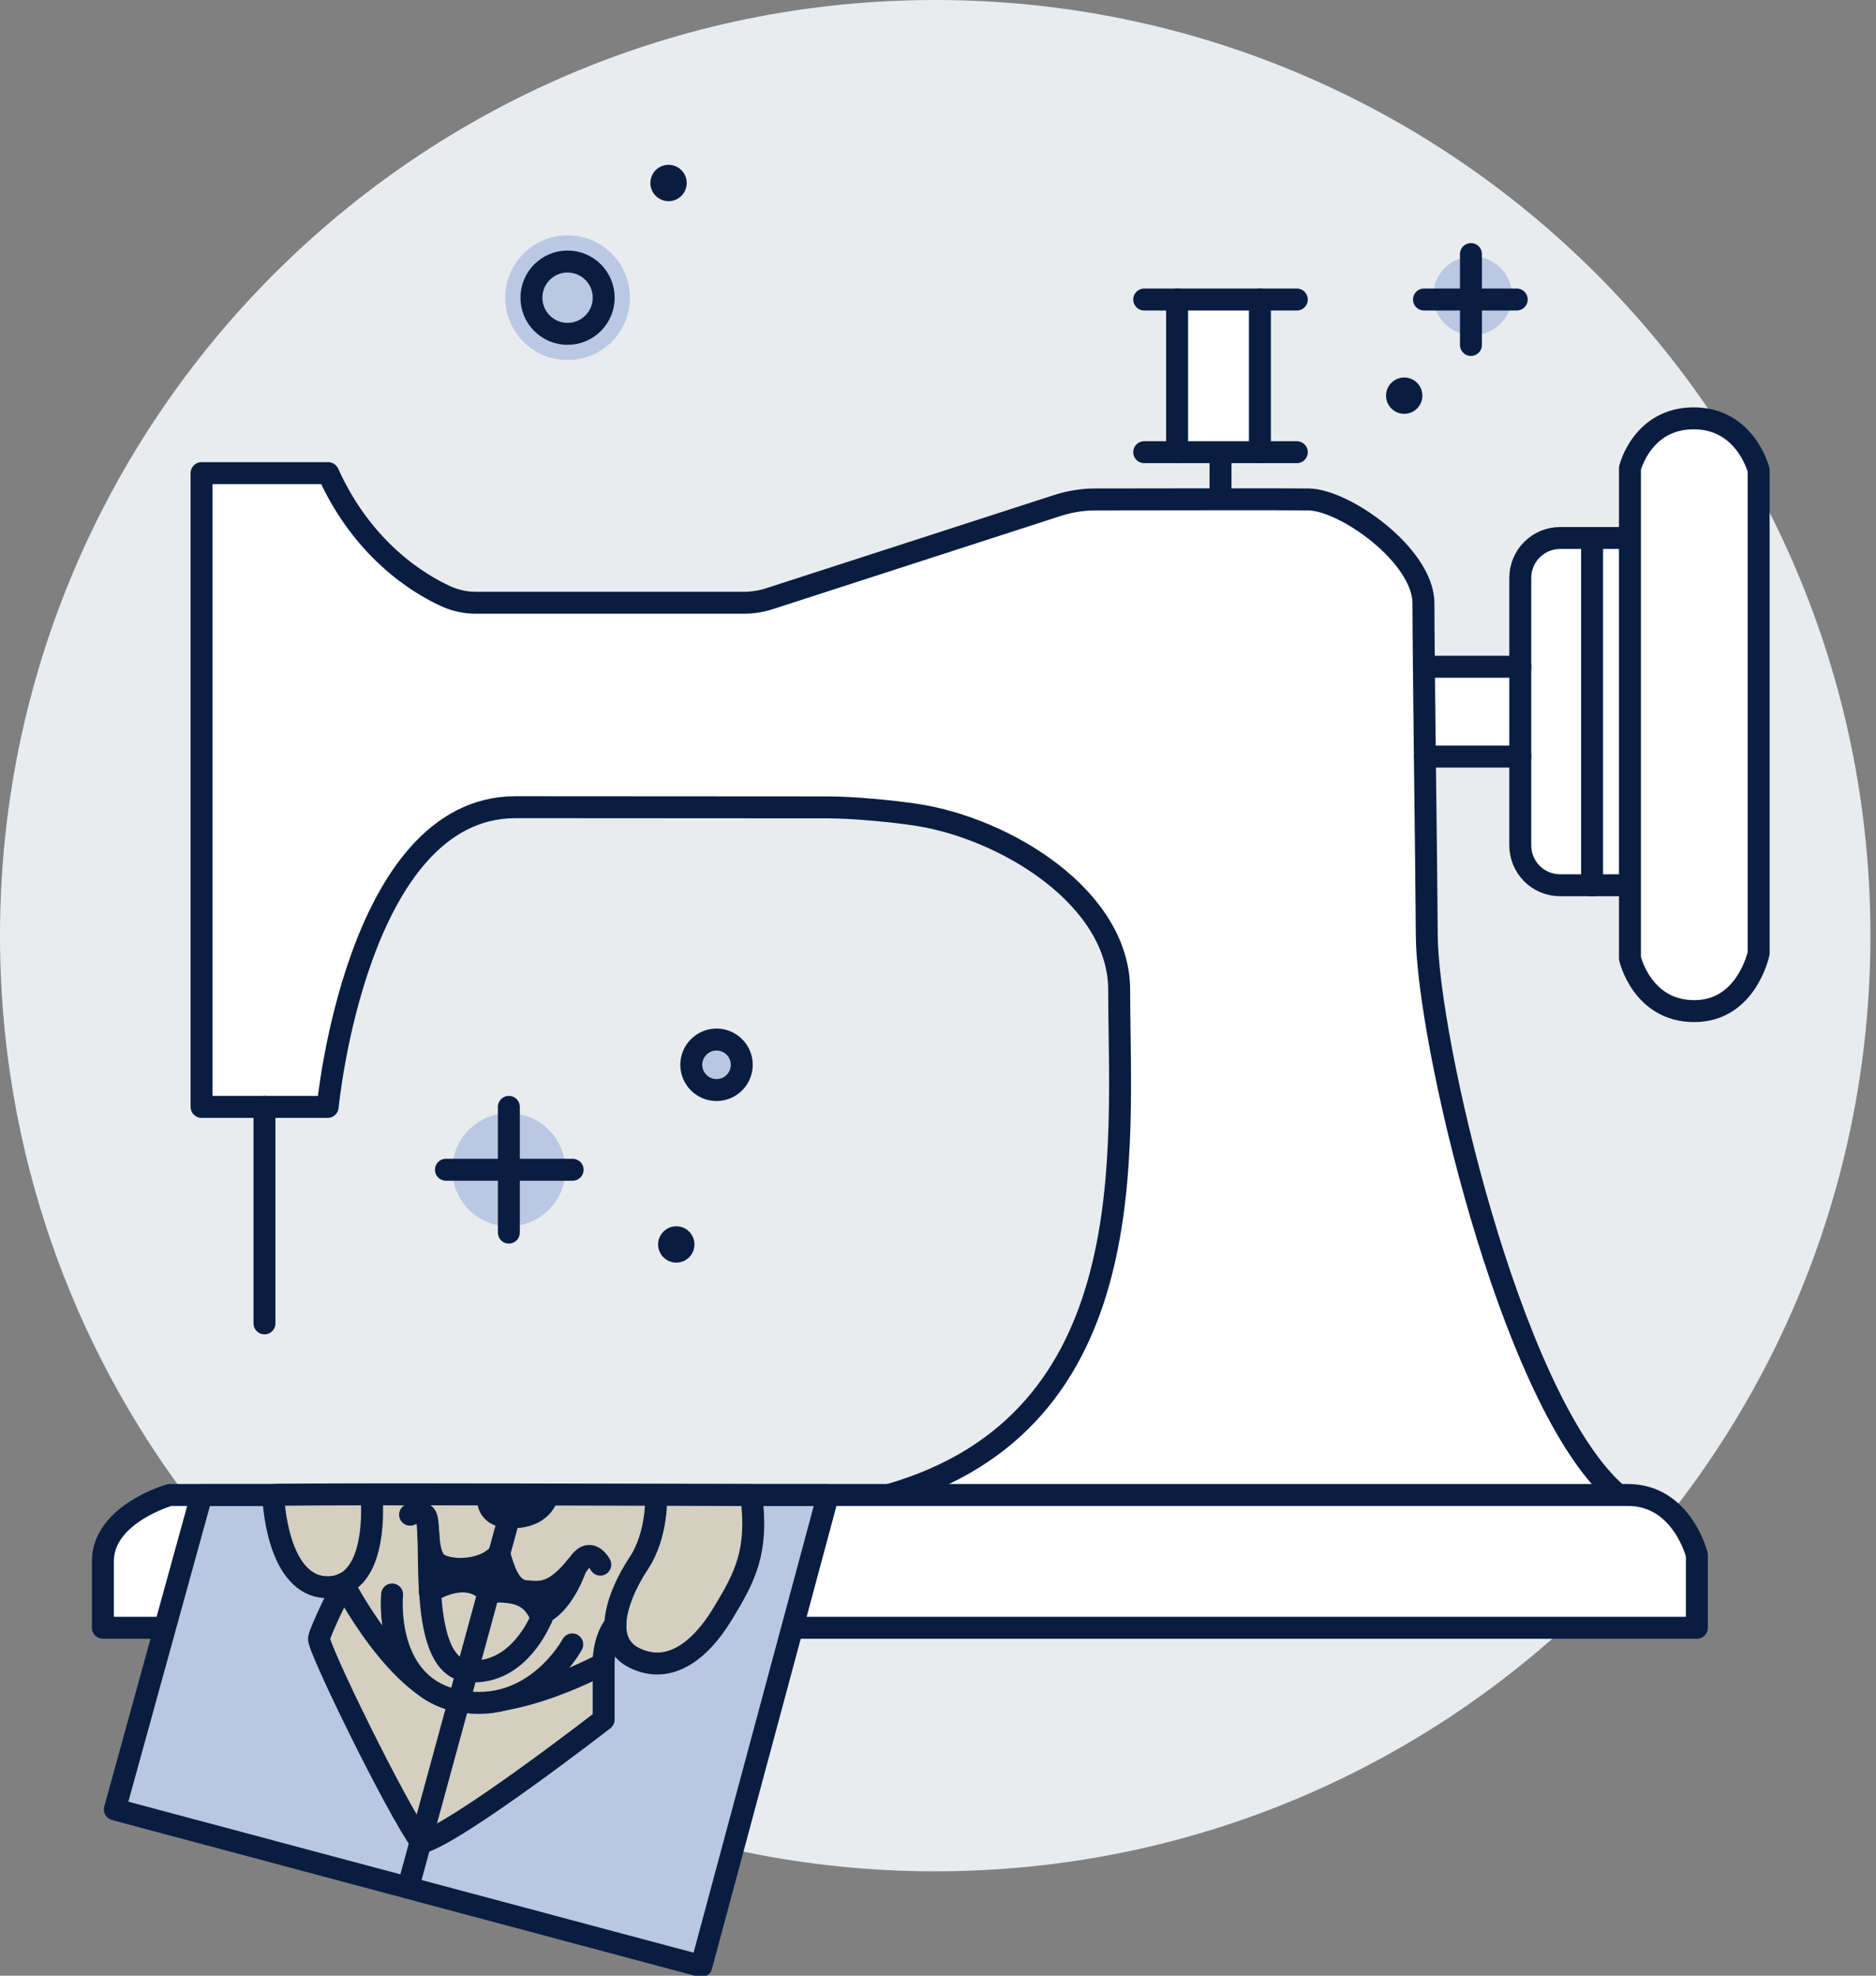 <svg width="171" height="180" viewBox="0 0 171 180" fill="none" xmlns="http://www.w3.org/2000/svg">
<rect x="0" y="0" width="171" height="180" fill="#808080" stroke="none"/>
<g clip-path="url(#clip0_3805_7755)">
<path d="M85.246 170.491C132.326 170.491 170.491 132.326 170.491 85.246C170.491 38.166 132.326 0 85.246 0C38.166 0 0 38.166 0 85.246C0 132.326 38.166 170.491 85.246 170.491Z" fill="#E9ECEF"/>
<path d="M114.842 27.288H107.295V41.198H114.842V27.288Z" fill="white"/>
<path d="M104.297 27.288H107.295H114.843H118.207" stroke="#091D41" stroke-width="2" stroke-linecap="round" stroke-linejoin="round"/>
<path d="M104.297 41.198H107.295H114.843H118.207" stroke="#091D41" stroke-width="2" stroke-linecap="round" stroke-linejoin="round"/>
<path d="M114.842 27.288V41.198" stroke="#091D41" stroke-width="2" stroke-linecap="round" stroke-linejoin="round"/>
<path d="M107.295 27.288V41.198" stroke="#091D41" stroke-width="2" stroke-linecap="round" stroke-linejoin="round"/>
<path d="M148.573 49.016V80.661H142.211C140.197 80.661 138.576 79.04 138.576 77.027V52.659C138.576 50.654 140.197 49.024 142.211 49.024H148.573V49.016Z" fill="white"/>
<path d="M146.996 135.752L81.011 136.205C104.56 129.485 102.015 104.559 102.015 90.196C102.015 81.794 91.653 75.467 83.504 74.229C81.403 73.907 77.673 73.558 75.555 73.558C69.89 73.549 56.878 73.541 47.003 73.541C32.466 73.541 29.869 100.846 29.869 100.846H18.373V43.106H29.912C33.067 50.079 38.114 53.19 40.702 54.349C41.547 54.733 42.445 54.916 43.369 54.916H67.781C68.565 54.916 69.35 54.794 70.099 54.559L96.42 46.044C97.544 45.686 98.703 45.503 99.871 45.503C104.595 45.495 117.293 45.477 119.263 45.503C122.592 45.538 129.748 50.654 129.748 54.959C129.748 56.049 129.765 58.141 129.791 60.746C129.809 63.161 129.852 66.011 129.878 68.93C129.957 75.319 130.027 82.064 130.053 85.246C130.114 94.589 137.513 126.862 146.996 135.76V135.752Z" fill="white"/>
<path d="M138.577 60.747V68.93H129.888C129.862 66.002 129.818 63.161 129.801 60.747H138.577Z" fill="white"/>
<path d="M148.573 49.016H142.211C140.197 49.016 138.576 50.645 138.576 52.65V77.018C138.576 79.031 140.197 80.653 142.211 80.653H148.573" stroke="#091D41" stroke-width="2" stroke-linecap="round" stroke-linejoin="round"/>
<path d="M147.51 136.213C147.335 136.074 147.17 135.917 146.996 135.76C137.522 126.862 130.114 94.597 130.053 85.246C130.035 82.064 129.957 75.319 129.878 68.93C129.852 66.002 129.809 63.161 129.791 60.746C129.765 58.141 129.748 56.058 129.748 54.959C129.748 50.645 122.601 45.538 119.263 45.503C117.293 45.477 104.595 45.495 99.871 45.503C98.703 45.503 97.544 45.686 96.42 46.044L70.099 54.559C69.35 54.794 68.574 54.916 67.781 54.916H43.369C42.445 54.916 41.547 54.724 40.702 54.349C38.122 53.19 33.067 50.079 29.912 43.106H18.373V100.846H29.869C29.869 100.846 32.457 73.541 47.003 73.541C56.878 73.541 69.89 73.549 75.555 73.558C77.673 73.558 81.403 73.907 83.504 74.229C91.653 75.467 102.015 81.786 102.015 90.196C102.015 104.568 104.56 129.485 81.011 136.205" stroke="#091D41" stroke-width="2" stroke-linecap="round" stroke-linejoin="round"/>
<path d="M129.801 60.747H138.577" stroke="#091D41" stroke-width="2" stroke-linecap="round" stroke-linejoin="round"/>
<path d="M129.887 68.93H138.576" stroke="#091D41" stroke-width="2" stroke-linecap="round" stroke-linejoin="round"/>
<path d="M72.66 148.302H154.672V141.661C154.672 141.661 153.312 136.205 148.397 136.205H15.469C15.469 136.205 9.377 137.93 9.377 142.253V148.302H15.016" fill="white"/>
<path d="M72.66 148.302H154.672V141.661C154.672 141.661 153.312 136.205 148.397 136.205H15.469C15.469 136.205 9.377 137.93 9.377 142.253V148.302H15.016" stroke="#091D41" stroke-width="2" stroke-linecap="round" stroke-linejoin="round"/>
<path d="M18.372 136.214L10.467 164.853L63.927 179.128L75.475 136.214H18.372Z" fill="#BAC7E1" stroke="#091D41" stroke-width="2" stroke-linecap="round" stroke-linejoin="round"/>
<path d="M145.121 49.016V80.661" stroke="#091D41" stroke-width="2" stroke-linecap="round" stroke-linejoin="round"/>
<path d="M160.303 86.841V42.836C160.303 42.836 159.118 38.113 154.394 38.113C149.67 38.113 148.572 42.662 148.572 42.662V87.303C148.572 87.303 149.662 92.122 154.438 92.122C159.214 92.122 160.303 86.849 160.303 86.849V86.841Z" fill="white" stroke="#091D41" stroke-width="2" stroke-linecap="round" stroke-linejoin="round"/>
<path d="M24.107 100.846V120.569" stroke="#091D41" stroke-width="2" stroke-linecap="round" stroke-linejoin="round"/>
<path d="M46.383 111.723C49.228 111.723 51.534 109.417 51.534 106.572C51.534 103.728 49.228 101.422 46.383 101.422C43.538 101.422 41.232 103.728 41.232 106.572C41.232 109.417 43.538 111.723 46.383 111.723Z" fill="#BAC8E3"/>
<path d="M46.383 100.846V112.299" stroke="#091D41" stroke-width="2" stroke-linecap="round" stroke-linejoin="round"/>
<path d="M40.648 106.573H52.196" stroke="#091D41" stroke-width="2" stroke-linecap="round" stroke-linejoin="round"/>
<path d="M134.235 30.539C136.218 30.539 137.826 28.931 137.826 26.948C137.826 24.965 136.218 23.357 134.235 23.357C132.252 23.357 130.645 24.965 130.645 26.948C130.645 28.931 132.252 30.539 134.235 30.539Z" fill="#BAC8E3"/>
<path d="M134.078 23.148V31.428" stroke="#091D41" stroke-width="2" stroke-linecap="round" stroke-linejoin="round"/>
<path d="M129.799 27.288H138.253" stroke="#091D41" stroke-width="2" stroke-linecap="round" stroke-linejoin="round"/>
<path d="M51.735 32.805C54.873 32.805 57.418 30.261 57.418 27.122C57.418 23.984 54.873 21.44 51.735 21.44C48.597 21.44 46.053 23.984 46.053 27.122C46.053 30.261 48.597 32.805 51.735 32.805Z" fill="#BAC8E3"/>
<path d="M51.734 30.417C53.553 30.417 55.028 28.942 55.028 27.123C55.028 25.303 53.553 23.828 51.734 23.828C49.914 23.828 48.44 25.303 48.44 27.123C48.44 28.942 49.914 30.417 51.734 30.417Z" stroke="#091D41" stroke-width="2" stroke-linecap="round" stroke-linejoin="round"/>
<path d="M60.939 18.328C61.854 18.328 62.595 17.587 62.595 16.672C62.595 15.758 61.854 15.017 60.939 15.017C60.025 15.017 59.283 15.758 59.283 16.672C59.283 17.587 60.025 18.328 60.939 18.328Z" fill="#091D41"/>
<path d="M127.996 37.703C128.91 37.703 129.652 36.962 129.652 36.047C129.652 35.133 128.91 34.391 127.996 34.391C127.081 34.391 126.34 35.133 126.34 36.047C126.34 36.962 127.081 37.703 127.996 37.703Z" fill="#091D41"/>
<path d="M61.644 115.035C62.559 115.035 63.3 114.294 63.3 113.379C63.3 112.465 62.559 111.723 61.644 111.723C60.73 111.723 59.988 112.465 59.988 113.379C59.988 114.294 60.73 115.035 61.644 115.035Z" fill="#091D41"/>
<path d="M65.313 99.312C66.583 99.312 67.614 98.282 67.614 97.012C67.614 95.741 66.583 94.711 65.313 94.711C64.042 94.711 63.012 95.741 63.012 97.012C63.012 98.282 64.042 99.312 65.313 99.312Z" fill="#BAC7E1" stroke="#091D41" stroke-width="2" stroke-linecap="round" stroke-linejoin="round"/>
<path d="M68.478 136.214C69.14 141.33 67.937 143.639 65.872 147.029C63.815 150.428 60.965 152.616 57.81 151.039C56.52 150.394 56.067 149.269 56.093 147.997C56.136 146.167 57.182 143.988 58.228 142.419C59.989 139.752 59.806 136.205 59.806 136.205V136.179C64.904 136.196 68.478 136.205 68.478 136.205V136.214Z" fill="#D4CFC0"/>
<path d="M59.805 136.214C59.805 136.214 59.988 139.752 58.228 142.428C57.182 143.997 56.136 146.167 56.093 148.006C56.093 148.006 55.02 149.173 55.02 151.57C55.02 151.57 47.264 155.832 41.808 154.987C36.343 154.133 31.314 144.31 31.314 144.31C34.531 142.811 33.859 136.222 33.859 136.222H59.805V136.214Z" fill="#D4CFC0"/>
<path d="M59.806 136.179V136.205H33.86C33.86 136.205 34.531 142.794 31.315 144.293H31.306C30.905 144.485 30.452 144.589 29.921 144.598C25.136 144.659 24.9 136.205 24.9 136.205C25.118 136.1 47.16 136.135 59.806 136.179Z" fill="#D4CFC0"/>
<path d="M56.093 147.997L55.022 151.561C55.022 149.165 56.093 147.997 56.093 147.997Z" fill="#D4CFC0"/>
<path d="M55.022 151.553V156.66C55.022 156.66 41.809 166.909 38.41 167.877C36.048 164.6 28.954 150.062 29.076 149.269C29.198 148.511 31.185 144.546 31.307 144.302H31.316C31.316 144.302 36.344 154.115 41.809 154.969C47.256 155.815 55.022 151.553 55.022 151.553Z" fill="#D4CFC0"/>
<path d="M31.306 144.31C30.905 144.493 30.452 144.598 29.921 144.607C25.136 144.668 24.9 136.214 24.9 136.214C25.118 136.109 47.16 136.144 59.806 136.187C64.904 136.205 68.478 136.214 68.478 136.214C69.14 141.33 67.937 143.639 65.872 147.029C63.815 150.428 60.965 152.616 57.81 151.039C56.52 150.394 56.067 149.269 56.093 147.997C56.136 146.167 57.182 143.988 58.228 142.419C59.989 139.752 59.806 136.205 59.806 136.205" stroke="#091D41" stroke-width="2" stroke-linecap="round" stroke-linejoin="round"/>
<path d="M33.859 136.214C33.859 136.214 34.531 142.802 31.314 144.301" stroke="#091D41" stroke-width="2" stroke-linecap="round" stroke-linejoin="round"/>
<path d="M31.316 144.302C31.316 144.302 36.344 154.124 41.809 154.978C47.256 155.823 55.022 151.562 55.022 151.562V156.669C55.022 156.669 41.809 166.918 38.41 167.886C36.048 164.609 28.954 150.071 29.076 149.278C29.198 148.52 31.185 144.554 31.307 144.31H31.316V144.302Z" stroke="#091D41" stroke-width="2" stroke-linecap="round" stroke-linejoin="round"/>
<path d="M56.093 147.997C56.093 147.997 55.022 149.165 55.022 151.562" stroke="#091D41" stroke-width="2" stroke-linecap="round" stroke-linejoin="round"/>
<path d="M35.742 145.269C35.742 145.269 34.896 153.636 41.799 154.969C48.71 156.303 52.162 149.819 52.162 149.819" fill="#D4CFC0"/>
<path d="M35.742 145.269C35.742 145.269 34.896 153.636 41.799 154.969C48.71 156.303 52.162 149.819 52.162 149.819" stroke="#091D41" stroke-width="2" stroke-linecap="round" stroke-linejoin="round"/>
<path d="M49.922 136.214C49.922 136.214 49.53 138.453 46.192 138.218C44.083 137.974 44.527 136.214 44.527 136.214" fill="#091D41"/>
<path d="M49.922 136.214C49.922 136.214 49.53 138.453 46.192 138.218C44.083 137.974 44.527 136.214 44.527 136.214" stroke="#091D41" stroke-width="2" stroke-linecap="round" stroke-linejoin="round"/>
<path d="M54.715 142.55L53.033 142.105C53.974 141.112 54.715 142.55 54.715 142.55Z" fill="#D4CFC0"/>
<path d="M44.459 145.025C47.422 144.851 48.598 145.522 49.365 147.413C48.424 149.557 46.228 152.634 42.585 152.241C40.109 151.98 39.412 148.441 39.203 145.025C39.404 144.894 42.454 142.968 44.459 145.025Z" fill="#D4CFC0"/>
<path d="M39.193 145.025C39.062 143.012 39.106 141.033 39.045 139.804C39.123 140.937 39.28 142.236 40.169 142.611C41.747 143.273 44.344 142.942 45.503 141.565C45.93 142.942 46.41 144.851 47.926 144.973C49.338 145.086 50.436 145.252 52.502 142.759C52.502 142.759 51.499 145.879 49.565 146.916C49.504 147.073 49.442 147.239 49.364 147.413C48.597 145.522 47.42 144.851 44.457 145.025C42.453 142.968 39.402 144.894 39.202 145.025H39.193Z" fill="#091D41"/>
<path d="M39.045 139.805C39.01 139.255 38.992 138.741 38.914 138.401L53.033 142.105C53.033 142.105 52.981 142.158 52.955 142.184C52.798 142.393 52.65 142.585 52.501 142.759L39.045 139.805Z" fill="#D4CFC0"/>
<path d="M40.169 142.611C39.28 142.236 39.123 140.937 39.045 139.804L52.502 142.759C50.436 145.252 49.338 145.086 47.926 144.973C46.41 144.851 45.93 142.942 45.503 141.565C44.344 142.942 41.747 143.273 40.169 142.611Z" fill="#D4CFC0"/>
<path d="M38.915 138.401L37.381 138C37.381 138 38.104 137.643 38.714 138C38.81 138.061 38.871 138.201 38.915 138.401Z" fill="#D4CFC0"/>
<path d="M39.193 145.025C39.062 143.012 39.106 141.033 39.045 139.804" stroke="#091D41" stroke-width="2" stroke-linecap="round" stroke-linejoin="round"/>
<path d="M52.503 142.759C52.503 142.759 51.501 145.879 49.566 146.916C49.505 147.073 49.444 147.239 49.365 147.413C48.424 149.557 46.228 152.634 42.585 152.241C40.109 151.98 39.412 148.441 39.203 145.025" stroke="#091D41" stroke-width="2" stroke-linecap="round" stroke-linejoin="round"/>
<path d="M37.381 138C37.381 138 38.104 137.643 38.714 138C38.81 138.061 38.871 138.201 38.915 138.401C38.993 138.741 39.011 139.255 39.045 139.804C39.124 140.937 39.281 142.236 40.17 142.611C41.747 143.273 44.344 142.942 45.504 141.565C45.931 142.942 46.41 144.851 47.926 144.973C49.338 145.086 50.437 145.252 52.502 142.759C52.65 142.585 52.798 142.393 52.955 142.184C52.981 142.158 53.008 142.123 53.034 142.105C53.975 141.112 54.716 142.55 54.716 142.55" stroke="#091D41" stroke-width="2" stroke-linecap="round" stroke-linejoin="round"/>
<path d="M39.193 145.025H39.202C39.403 144.894 42.453 142.968 44.458 145.025C47.421 144.851 48.597 145.522 49.364 147.413" stroke="#091D41" stroke-width="2" stroke-linecap="round" stroke-linejoin="round"/>
<path d="M111.252 41.198V45.486" stroke="#091D41" stroke-width="2" stroke-miterlimit="10"/>
<path d="M37.197 171.991L46.959 136.214" stroke="#091D41" stroke-width="2" stroke-linecap="round" stroke-linejoin="round"/>
</g>
<defs>
<clipPath id="clip0_3805_7755">
<rect width="170.491" height="180" fill="white"/>
</clipPath>
</defs>
</svg>
